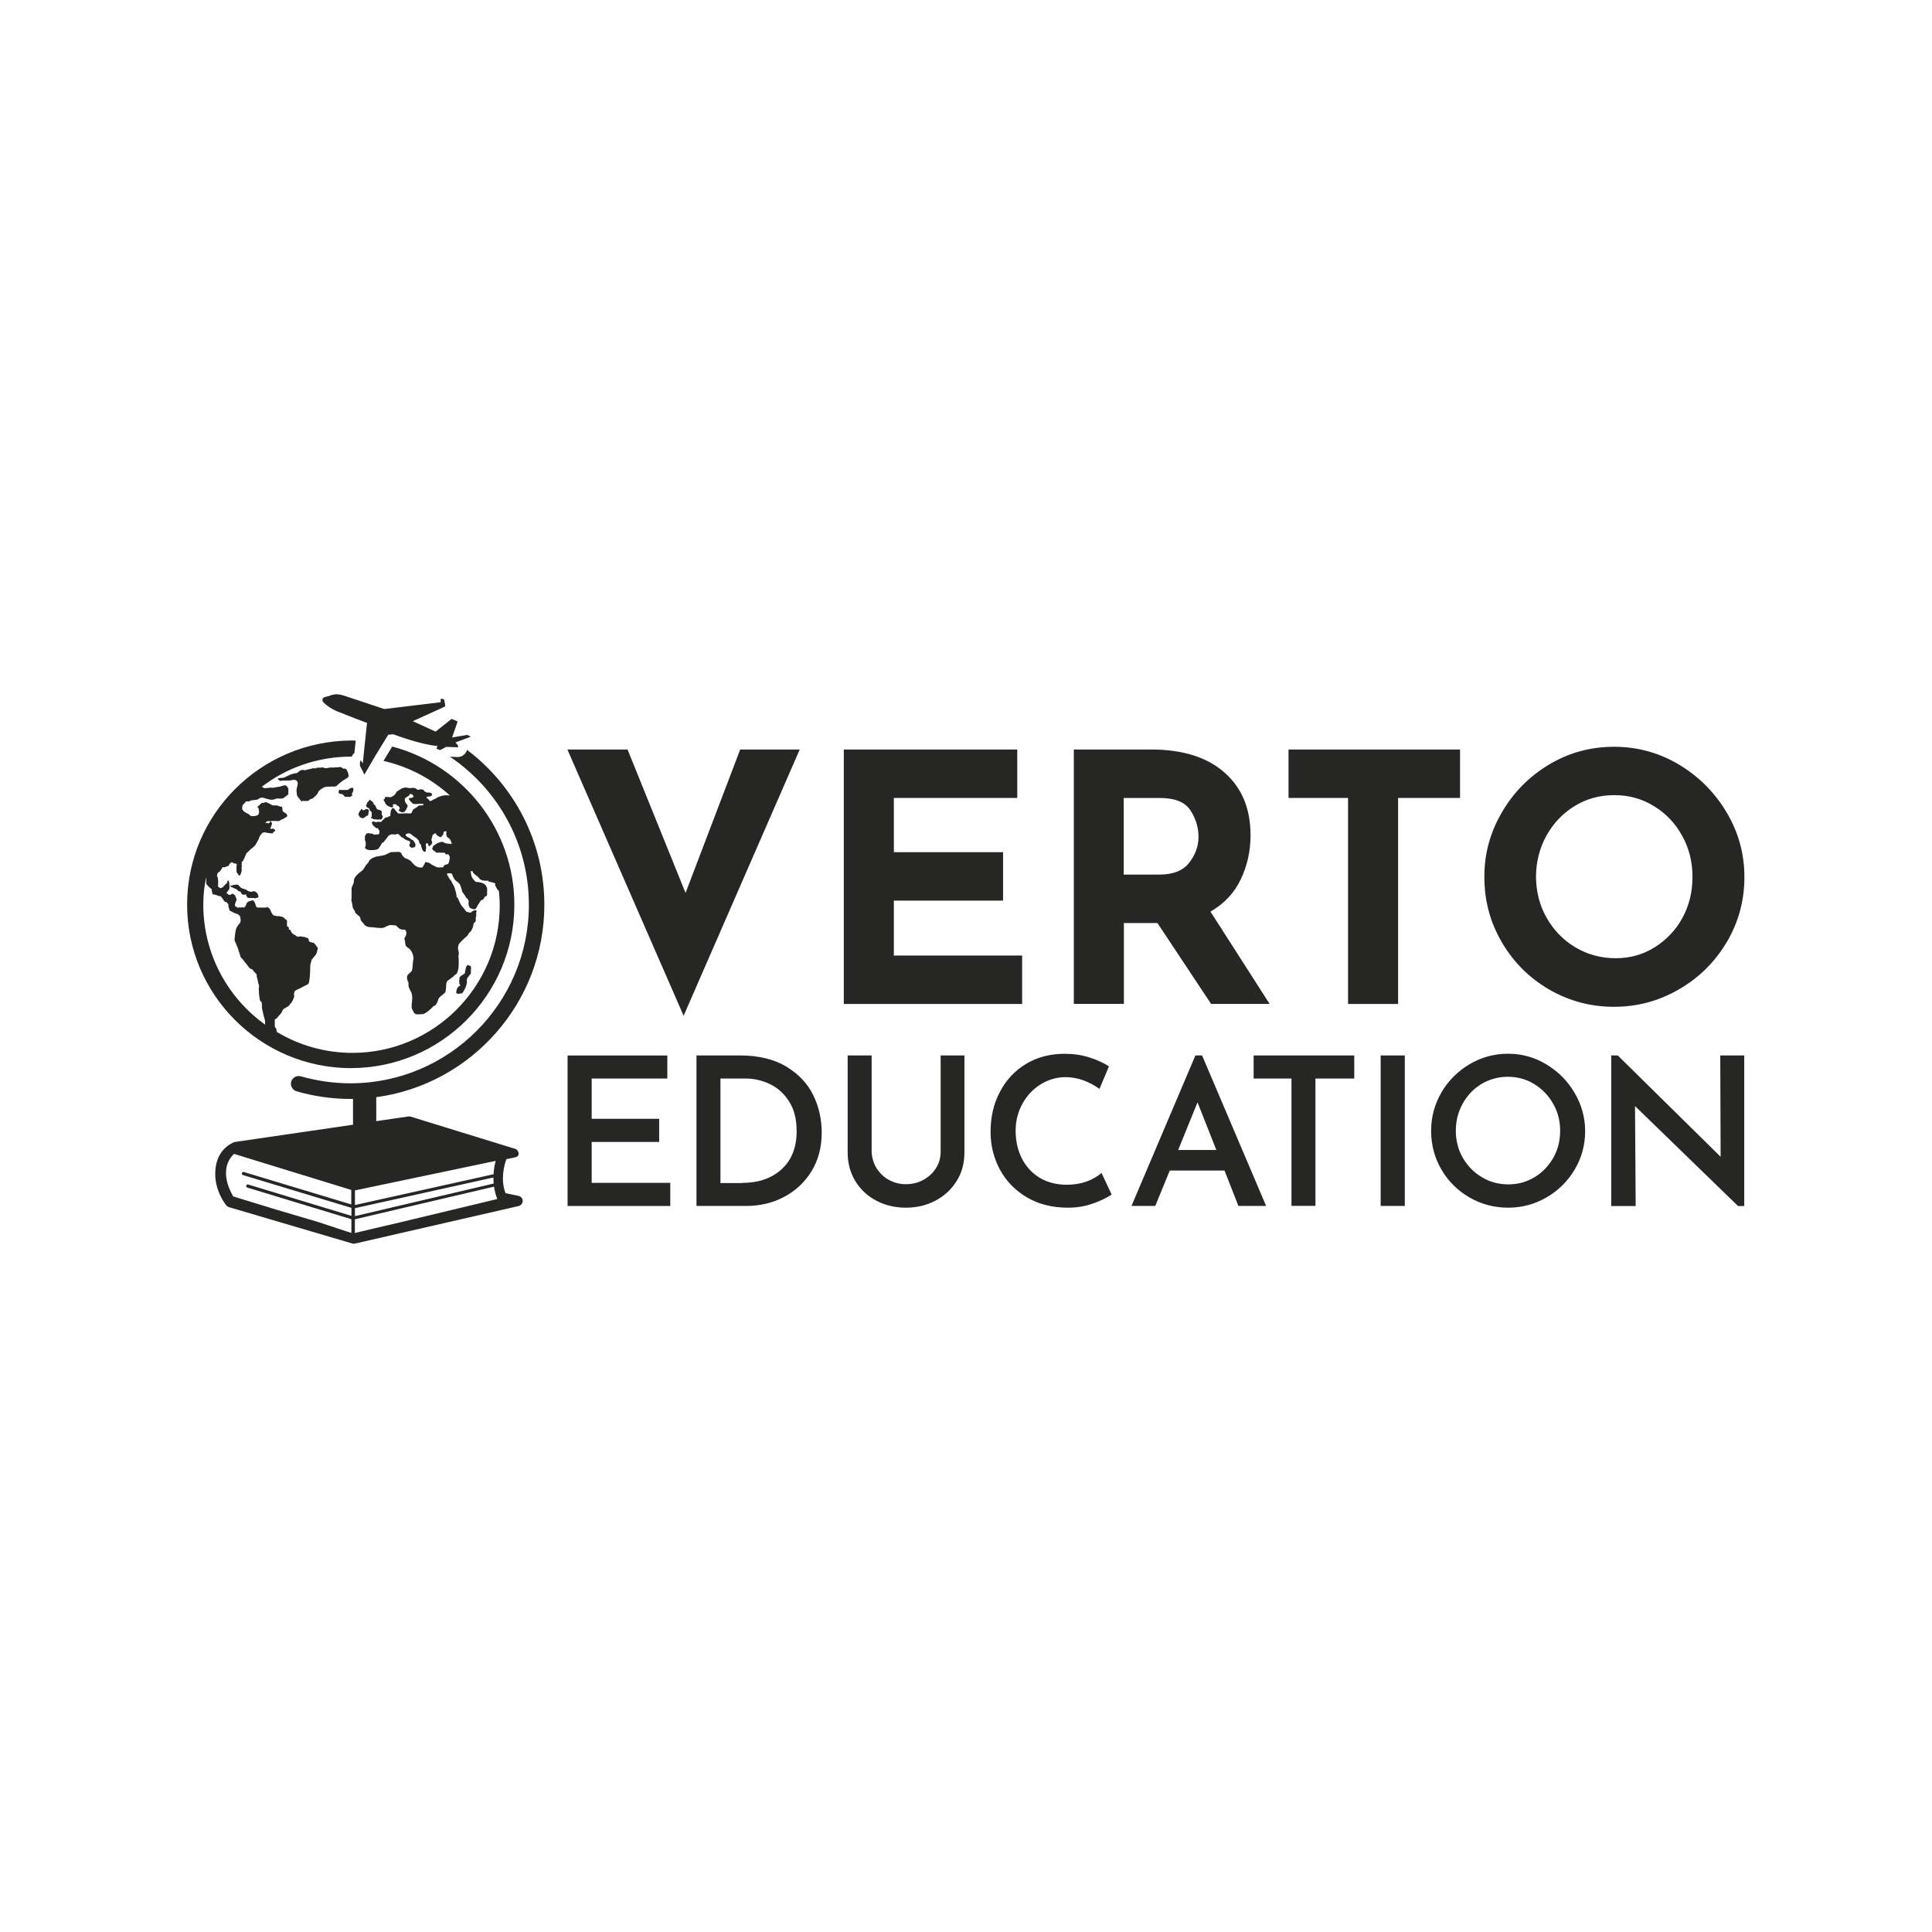 <svg fill="none" height="320" viewBox="0 0 320 320" width="320" xmlns="http://www.w3.org/2000/svg"><path d="m77.36 124.2c7.78 5.89 12.8 15.181 12.8 25.66-0 16.26-12.15 29.759-27.84 31.869v3.971l5.319-.78c.14-.02.271 0 .381.03l17.26 5.32c.38.1.62.48.62.86-.02.4-.32.51-.7.59l-1.32.27c-.36.911-1.03 3.48-.14 5.64l2.08.43c.46.08.76.44.76.84-0.0.4-.27.75-.68.86l-27.091 6.21c-.05.03-.14.03-.19.03-.08 0-.16 0-.24-.03l-20.439-6.02c-.16-.05-.321-.13-.431-.27-.083-.084-1.859-2.273-1.859-5.21 0-3.16 1.62-4.591 3-5.241.08-.029.16-.049.239-.079l19.58-2.86v-4.27h-.41c-3.03-.001-6.05-.43-8.94-1.27-.67-.19-1.08-.91-.89-1.59.19-.67.91-1.08 1.59-.89 2.65.75 5.43 1.16 8.21 1.16 16.31 0 29.569-13.26 29.569-29.57 0-10.21-5.179-19.2-13.069-24.52l1.24.05h.05c.43 0 .83-.17 1.13-.49.19-.19.33-.43.41-.7zm-18.58 77.75v2.27l.14-.031 3.271-.779 4.08-.95h-.011l16.101-3.86c-.27-.7-.43-1.37-.54-2.05zm-20.02-10.83c-.9.84-2.409 3.03-.14 7.05.03 0 .06 0 .11.03l7.159 2.19 6.86 2.03 4.75 1.57.7.22v-2.271l-17.23-5.239c-.14-.05-.219-.18-.189-.32.05-.14.179-.22.319-.191l17.091 5.191.02-.02v-1.3l-17.96-5.43c-.14-.05-.22-.18-.19-.32.05-.14.18-.22.32-.19l17.8 5.37v-2.4zm20.03 8.99v1.32l22.98-5.4c-.02-.35-.051-.68-.051-1zm85.58-9.34c.05.97.3 1.86.78 2.67.51.81 1.19 1.49 2.05 1.97s1.81.73 2.84.73c1.08 0 2.05-.24 2.92-.73.89-.49 1.57-1.13 2.08-1.94s.76-1.731.76-2.7v-15.96h3.94v16.07c0 1.78-.43 3.38-1.3 4.75-.86 1.38-2.03 2.46-3.51 3.24s-3.11 1.16-4.89 1.16-3.4-.38-4.89-1.16-2.62-1.86-3.48-3.24c-.84-1.38-1.27-2.97-1.27-4.75v-16.07h3.97zm31.97-16.23c1.46 0 2.81.19 4.05.59 1.24.38 2.35.89 3.29 1.49l-1.57 3.73c-1.84-1.3-3.73-1.94-5.64-1.94-1.46 0-2.84.41-4.1 1.19-1.27.78-2.27 1.86-3.02 3.21s-1.13 2.86-1.13 4.48c0 1.7.35 3.24 1.05 4.62.7 1.35 1.7 2.43 2.97 3.19 1.3.76 2.78 1.13 4.48 1.13 1.22 0 2.3-.19 3.27-.54s1.78-.84 2.46-1.4l1.67 3.56c-.7.49-1.73 1-3 1.46v-.01c-1.3.49-2.7.73-4.24.73-2.59 0-4.83-.57-6.78-1.7-1.92-1.13-3.4-2.651-4.46-4.56-1.03-1.92-1.57-4-1.57-6.29 0-2.48.51-4.73 1.57-6.67 1.03-1.97 2.48-3.51 4.35-4.62 1.86-1.11 3.97-1.65 6.35-1.65zm73.43-.01c2.32 0 4.4.59 6.35 1.76s3.51 2.73 4.67 4.7 1.76 4.08 1.76 6.35-.57 4.43-1.73 6.37-2.7 3.48-4.67 4.62-4.08 1.7-6.37 1.7-4.43-.57-6.4-1.7c-1.94-1.13-3.51-2.67-4.64-4.62s-1.7-4.08-1.7-6.4.57-4.4 1.7-6.35h-.01c1.13-1.94 2.7-3.51 4.64-4.67s4.08-1.76 6.4-1.76zm35.22 17.07-.06-16.79h3.97v24.95h-1.02l-17.07-16.56.11 16.56h-4.05v-24.95h1.08zm-174.46-12.96h-12.53v6.67h11.18v3.83h-11.18v6.78h13.02v3.83h-17.01v-24.93h16.52zm11.94-3.83c3.13 0 5.73.62 7.75 1.84 2.05 1.24 3.54 2.81 4.48 4.75.95 1.94 1.4 4 1.4 6.21 0 2.43-.57 4.56-1.7 6.4s-2.65 3.24-4.54 4.24-3.97 1.49-6.21 1.49h-8.29v-24.93zm76.63 0 10.61 24.93h-4.59l-2.3-5.86h-9.07l-2.4 5.86h-3.94l10.59-24.93zm33.58 24.93h-4v-24.93h4zm-8.37-21.1h-6.43v21.09h-3.97v-21.09h-6.27v-3.83h16.67zm-165.52 18.53v2.43l.01-.01 22.95-5.1c.05-.939.21-1.7.35-2.21zm190.95-18.82c-1.57 0-3.05.41-4.37 1.19-1.32.81-2.35 1.89-3.11 3.27s-1.13 2.86-1.13 4.48.38 3.13 1.16 4.48 1.84 2.43 3.16 3.21c1.32.81 2.81 1.19 4.4 1.19s3.02-.41 4.32-1.19 2.32-1.86 3.11-3.21c.76-1.35 1.13-2.84 1.13-4.48s-.38-3.11-1.16-4.48c-.78-1.38-1.84-2.46-3.16-3.27s-2.78-1.19-4.35-1.19zm-130.41 17.6h3.59v-.03h.01c1.78 0 3.35-.32 4.7-1s2.43-1.65 3.19-2.92c.76-1.3 1.13-2.84 1.13-4.64 0-1.97-.41-3.59-1.24-4.91-.84-1.32-1.89-2.27-3.19-2.89s-2.621-.92-4-.92h-4.19zm75.81-5.48h6.32l-3.11-7.89zm-136.98-67.821c.25 0 .52.001.76.031l-.14 1.299-.08.721c-.19.16-.321.35-.431.62h-.109c-5.57 0-10.73 1.86-14.83 5.02.08 0 .16.03.27.08.06.03.11.09.11.14.08 0 .19 0 .3-.03.46-.02.62-.05.7-.051.053 0 .117-.009.19-.029.11 0 .14 0 .189.029.03 0 .09.031.41-.049.289-.05.38-.08.43-.08.02 0 .094-.01.221-.03.159-.03.209-.03.239-.03 0 0 .021 0 .051-.03.16-.06.51-.14.51-.14.1-.03.4-.11.51.05.06.05.08.11.11.16.02.03.05.08.05.08l.03.029c.06.05.109.101.109.241v.49c-.03.06-0.0.19 0 .3 0 .03.001.08-.029.11 0 0-.191.159-.381.319-.19.13-.19.161-.35.241-.03.02-.05.02-.08.049-.11.05-.16.08-.35.081h-.86c-.032.018-.048.029-.05.03-.05.06-.1.08-.24.11h-.11c-.02 0-.046.01-.079.029-.24.05-.511 0-.511 0-.032 0-.489-.109-.649-.159-.107-.04-.214-.077-.32-.11-.03 0-.11-.03-.11-.03h-.05c-.05 0-.11-.02-.16-.05-.033.02-.05.03-.05.03-.13.03-.18.029-.24.029-.06 0-.08.001-.22.111-.06.05-.08.08-.11.08-.08.08-.11.08-.27.11l-.16.029c-.22.02-.36.051-.46.051-.1 0-.18 0-.32.05-.1.03-.189.06-.239.109-.11.05-.191.081-.301.051-.08-.03-.11-.05-.3 0-.21.22-.4.43-.59.65 0 .08-.03.14-.03.19-.03.27-.05.41 0 .49.03.06.08.11.11.14.05.08.081.14.19.22.06.03.11.08.14.08.05.03.08.06.16.11.087.053.193.107.319.16.13.05.221.14.271.19l.08.08c.03.02.05.02.08.05.05.05.1.08.24.08h.38c.06 0 .09-.031.14-.031.11-.029.19-.029.27-.079.05-.02.11-.05.16-.05l.051-.03c.02-.03.02-.05.05-.08.06-.06.079-.141.109-.221.03-.129.03-.159 0-.349 0-.05.001-.141-.029-.191-0-.08-.03-.239-.03-.269-.02-.03-.02-.06-.05-.11-.06 0-.081 0-.11-.03-.05-.05-.05-.08.03-.16.03-.02.11-.11.189-.16l.431-.41c.03-.03.05-.031.08-.031.11 0 .3.001.38-.029.02 0 .02-.03.05-.03.11-.08.22-.08.46.03.14.09.25.11.3.14.08.03.141.06.191.11.08.06.22.11.3.14l.05.03c.03 0 .06.029.11.029h.38c.11 0 .22.001.41.051.24.08.4.14.51.19.03-.02.05-.05.08-.05.11 0 .11.05.14.27.03.14.03.25.03.3 0.0.093.017.156.05.19.1.11.16.17.24.22l.11.05c.27.14.32.27.35.41.02.03.05.08.05.11 0 .08-.08.14-.35.299l-.24.141c-.22.14-.27.14-.49.22-.08.03-.08.05-.109.08-.08.11-.17.14-.49.11-.484-.049-.91-.001-.92 0l-.221.05c-.3-.08-.429-.05-.569.03-.14.05-.16.11-.19.19 0 .03-.029.05-.029.08.03 0 .09-.001.14-.03.14-.03.25.02.3.05.06.014.106.003.14-.03.08-.09.11-.111.11-.141.001-.03.05-.079.08-.079.06-.03.11.02.14.05.02 0 .021.029.051.029.13.08.129.191.079.351-.02.08-.05.11-.05.16-.02.08-.05.11-.05.22-.03.14-.14.16-.22.19.106.107.187.17.24.19h.05c.03 0 .08-.001.109-.03.06-.03.221-.08.301.08 0 0 .02.03.05.03.06.02.14.08.14.16-0.0.11-.11.17-.22.22-.08.06-.11.08-.11.11-.05.17-.16.19-.51.14-.38-.03-.59-.081-.7-.111-.13-.02-.19-.019-.24-.049h-.029c-.13.05-.221.08-.271.08-.033 0-.097.054-.19.16-.18.22-.29.41-.32.46-.03.08-.17.48-.41.889-.11.16-.159.271-.189.351-.08.13-.111.21-.271.35-.1.08-.19.17-.24.22-.08.08-.13.14-.239.19-.08.05-.171.14-.221.19l-.14.14c-.06.03-.09.09-.14.14-.06.05-.111.11-.221.19-.11.11-.13.17-.16.22-.02.03-.02.06-.05.11s-.09.181-.14.32c-.1.24-.21.54-.32.7-.05.109-.14.16-.19.19-.033.04-.051.077-.051.11.05.13.03.22 0 .27-.02.04-.02.086 0 .14.05.139.03.269 0 .379 0 .08-.03.191 0 .271.03.18.03.24 0 .32-0.0.03-.029.09-.029.14-.03.18-.191.54-.221.59-.03.02-.049.049-.079.05-.03 0-.08 0-.11-.03 0 0-.11-.111-.22-.301-.03-.059-.05-.079-.08-.109-.06-.06-.14-.14-.11-.3v-.19c0-.08-.03-.13 0-.24v-.11c0-.03-.03-.11 0-.22 0-.08.03-.14.03-.22.03-.13.03-.16 0-.16-.03 0-.05-.03-.08-.08h-.03c-.08-.02-.17-.02-.22-.05-.14-.03-.24-.06-.38-.14-.03-.03-.05-.03-.08-.08-.03.02-.05.02-.08.05-.14.05-.16.08-.3.24-.05.08-.08.13-.08.16-.06.1-.08.19-.3.239-.093.034-.141.051-.141.051-.06.03-.11.06-.3.11-.13.02-.24.02-.32-.03-0.0.02-.029.02-.029.05-.03.05-.061.1-.141.239-.08.11-.11.171-.16.221-.05.08-.08.14-.159.22-.08.08-.171.11-.221.16-.06.03-.109.05-.109.08-0.0.002-.002.022-.03.05-.03.05-.05.13-.08.24v.08c-.03.11-.03.17 0 .22.06.03.06.08.11.269.05.21.05.351.05.431v.08c.03.05.03.191 0 .46v.489s.03.021.14.051c.05.03.13.06.16.14h.05c.14-.03.191-.03.221-.03.003-.001.022-.002.05-.03.1-.05.21-.13.24-.16.03-.05.08-.13.22-.24.06-.06.079-.081.109-.11.05-.06.08-.14.24-.22.08-.06.11-.22.11-.3 0-.06.03-.14.14-.14.05 0 .081 0 .101.05.02.05.03.14.06.3.06.54.03.86.03.97 0 .08-.081.19-.221.35-.24.27-.239.35-.239.35 0 .019.026.046.029.05l.03.03c.13.1.19.19.24.24.11 0 .17 0 .22.029.05.03.05.02.08 0 .03-.019.05-.019.08-.049.11-.08.35-.27.57 0l.08.08c.11 0 .11.08.14.219 0 .08.03.111.08.191.05.11.13.21.08.43-.03.13-.091.24-.141.35-.03.08-.049.17-.079.22v.05c-.03.08-.03.14-.03.19 0 .03 0.0.05.03.08 0.0.09.02.11.05.14.029.019.029.047.029.05l.221.049c.03.001.05.031.08.081.02.03.05.08.16.03.16-.08.3-.03.38-.03.06.029.14 0 .14 0l.16-.05c.06 0 .079 0 .109.03 0 0 .08.08.11.05.1-.08.16-.11.24-.22l.05-.08c.06-.08.11-.16.11-.24.03-.13.08-.27.3-.43.19-.13.728-.24.809-.24.06 0 .08 0 .11.05.16.22.32.49.32.68v.079c.09.08.11.161.14.241.03.11.06.14.38.14h1.271c0-.046.026-.076.029-.08.08-.06.1-.03.24.08.019.028.046.03.05.03h.03c.05 0 .08.02.19.16.11.16.159.27.189.38.03.05.06.13.11.24.08.17.24.38.35.49.08 0 .16 0 .24.05.27.08.41.08.46.08h.05c.08-.02.211-.05.351.03.06.03.09.03.14.03.08 0 .16.03.27.08.047.028.077.03.08.03.08.02.131.05.271.24.08.08.14.13.189.16.14.06.22.14.19.38v.11c-.03.21-.03.27 0 .32.02.08-0.0.14-.03.19v.05c.03.03.091.079.141.109.08.05.19.131.22.241 0 .08-.05.19-.05.19v.029c.03.03.05.031.08.031.14 0 .22.06.3.3.08.269.429.509.51.54.08 0 .161.06.271.14.08.08.19.16.3.19.06.03.09 0 .14 0 .11-.03.27-.08.65 0 .3.05.41.05.46.08.08 0 .11.03.189.08.03.03.08.03.11.03.08 0 .19.03.27.22.05.08.051.16.051.24 0 .11.03.14.14.189.27.11.35.131.49.161h.05c.11 0 .16.03.3.19.06.05.11.139.14.19.11.13.191.24.221.32.19.08.159.22.109.38-.02.08-.05.16-.05.24-.05.22-.1.49-.319.76l-.16.19c-.16.19-.221.24-.301.38-.06.06-.09.109-.14.109 0 .03-.02.081-.05.221l-.05.19c-.09.289-.141.509-.141.589 0 .13-.029 1.73-.109 2.161-.03.08-.03.16-.03.24-.06.36-.08.569-.22.679-.02.02-.049.05-.05.051-.06.05-.111.079-.301.159-.25.11-.43.191-.84.431-.19.11-.33.17-.46.22-.13.05-.21.11-.32.16-.06.03-.14.08-.14.08l-.05.05-.03.05c-.073.073-.12.2-.14.38-.03.1 0 .19 0 .24.03.14.06.27-.08.57-.08.16-.13.27-.16.35-.05.14-.08.19-.16.3 0 .049-.06.08-.14.16-.14.11-.17.19-.22.27-.03.06-.05.08-.08.11-.05.08-.22.16-.46.3-.13.08-.301.17-.351.22-.03.02-.05.05-.08.05 0 .02-.02.02-.05.05-.11.11-.13.19-.16.27-.02.08-.08.18-.16.32-.13.189-.27.3-.35.41l-.16.16c-.02.05-.05.05-.05.08-.03.05-.06.08-.22.24-.13.13-.221.13-.271.16-.03.001-.03.05-.03.19-.03.38 0 .57 0 .81v.159c0 .16.091.221.141.301.06.05.14.13.14.27 0 .1 0.0.16.03.24 0.0.03.03.09.03.14 3.67 2.19 7.94 3.46 12.5 3.46 13.47-.001 24.409-10.961 24.409-24.411 0-.809-.06-1.619-.14-2.429l-.03-.03c-.03-.02-.05-.05-.08-.05-.13-.11-.19-.24-.27-.38-.05-.08-.08-.19-.16-.3-.14-.22-.11-.33-.03-.41v-.05c-.004-.002-.05-.03-.079-.03-.06-.03-.141-.03-.221-.08-.08-.05-.13-.05-.24-.08-.08 0-.22-.031-.38-.08-.19-.05-.27-.081-.27-.161v-.029h-.62c-.02 0-.05 0-.16-.03-.189-.02-.22-.02-.27-.05-.03 0-.06-.02-.11-.05-.22-.09-.22-.11-.46-.41-.028-.019-.03-.046-.03-.05l-.029-.03c-.08-.08-.141-.11-.221-.16-.05-.03-.11-.09-.16-.14-.05-.05-.129-.11-.239-.19-.16-.13-.21-.211-.24-.321-.03-.059-.03-.089-.08-.139h-.03c-.03 0-.14-.03-.22-.03v.03c-.03.05-.05.16 0 .32.02.13.05.21.05.319 0 .03 0.0.081.03.111 0 .08.02.11.05.16s.05.08.08.16c.08.16.19.27.19.27.003.004.191.241.3.35.059.05.08.05.109.05.03 0 .08.02.11.05.02.03.11 0 .16 0h.08c.11 0 .25.03.49.11l.159.029c.21.05.271.081.351.161.03.03.06.05.109.08.16.13.221.21.271.32 0.0.03.03.05.03.08.08.16.079.19.109.3v.03c.03.09.03.22 0 .41v.43c0 .25-.03.38-.19.41-.03 0-.091 0-.141.05-.11.11-.16.19-.189.27-.03.06-.03.09-.08.14-.06.09-.14.11-.22.14-.05.03-.11.03-.16.08-.11.05-.11.11-.16.16-0.0.03-.03.05-.03.08-.02.05-.11.161-.16.24-.08.14-.209.27-.239.38-.08.19-.131.27-.271.46-.1.13-.21.16-.32.16-.06 0-.11 0-.14-.03-.004-.001-.291-.091-.43-.141-.16-.08-.27-.3-.32-.54-.05-.189-.03-.379 0-.569 0-.08-.02-.14-.05-.22-.03-.05-.08-.11-.08-.19 0-.02-.03-.02-.08-.05-.08-.05-.16-.1-.24-.24-.09-.19-.14-.24-.14-.24l-.03-.03s-.14-.271-.3-.461c-.14-.159-.161-.209-.191-.319v-.05c-.03-.11-.049-.221-.109-.381-.06-.159-.08-.27-.11-.379-.03-.08-.06-.141-.14-.3-.03-.08-.061-.11-.141-.16-.02-.021-.08-.081-.159-.161-.11-.109-.141-.129-.191-.159s-.1-.08-.24-.19c-.107-.107-.17-.187-.19-.24-0-.03-.03-.031-.03-.081-.03-.059-.05-.079-.08-.109-.03-.05-.06-.08-.11-.19-.02-.08-.05-.131-.05-.16-.02-.021-.02-.08-.05-.16-.05-.08-.11-.16-.16-.19l-.569-.03-.03.03-.08.03-.03.05-.03.08s.05.079.08.109c0 0 0.0.031.03.031 0 0 .14.289.22.429l.08.111c.06.11.111.19.221.3.13.159.16.22.27.46l.05.11c.14.3.221.38.221.38.028 0 .029.045.029.05l.24.81c.003.006.091.171.14.7.02.27.051.3.051.3.05.03.129.03.159.109.03.06.06.141.11.221.06.14.14.36.3.68l.141.24c.073.127.126.207.159.24l.051.05c.14.1.19.189.22.239.03.03.03.061.08.111.05.06.11.14.16.219.08.11.17.241.22.271.05.02.35.11.59.16l.22-.05c.02-.03.051-.05.051-.08.08-.06.109-.08.159-.11.03 0 .05-.02.08-.05.13-.08.401-.11.431-.11.059 0 .08.02.109.05 0 .03.111.21-.029.35 0 .031-.001.19.029.35v.05l-.08.43c-.03.17-.029.22-.029.22.03.03.029.08.029.22-.03.19-.06.22-.14.299l-.16.161c-.11.13-.109.19-.109.27 0 .05-.001.13-.03.239-.08.27-.111.351-.271.651-.11.19-.14.25-.22.3-.05.03-.11.08-.19.19-.05.06-.08.08-.08.109 0 .05-.06.111-.11.191-.1.19-.18.239-.32.349-.1.08-.27.221-.51.46-.35.35-.38.401-.43.431-.03.02-.061.05-.141.16-.086.107-.139.207-.159.3 0 .05-.021.13-.051.24-.08.27-.02.41.03.65.02.06.02.14.05.219.05.24.03.371 0 .511-.03.11-.059.19-.029.3.05.32.05 1.56 0 1.86l-.03.159c-.03.16-.061.271-.141.511-.08.27-.179.35-.319.43-.03 0-.05.02-.08.05-.08.05-.14.11-.22.19-.06.06-.091.11-.141.14-.13.11-.24.19-.62.46-.33.22-.359.3-.409.46-.08.19-.08.35-.08.509 0 .08-0.0.211-.03.351 0 .1-.03.239-.03.319 0 .19-.029.301-.109.461-.05.11-.161.19-.271.27-.05.05-.141.11-.191.16-.06.053-.106.089-.14.109-.03.03-.08.081-.3.271-.19.18-.19.21-.22.32-.03.1-.061.27-.221.59-.19.38-.3.46-.38.49h-.109c-.03.03-.05.05-.08.079-.08.06-.13.111-.24.221-.17.19-.46.46-.68.62l-.11.08c-.072.053-.11.079-.11.079-.03.02-.08.051-.27.161-.32.21-.51.19-.62.16h-.05c-.06 0-.091.03-.141.03h-.619c-.19 0-.38-.221-.41-.271l-.16-.319c-.03-.06-.05-.11-.08-.14-.06-.06-.08-.14-.11-.22-.03-.14-.059-.3-.029-.46v-.16c0-.1-.001-.21.029-.32.03-.09.03-.14.03-.14v-.3c0-.08 0-.16.03-.24v-.241c-0-.079-.03-.159-.03-.269s-.02-.191-.05-.271c-.02-.06-.05-.139-.05-.219-.03-.11-.05-.14-.08-.19-.03-.05-.091-.1-.141-.24-.06-.1-.079-.19-.109-.24-.03-.08-.06-.13-.11-.24-.05-.13-.05-.32-.05-.51 0-.13-0-.27-.03-.35l-.03-.08c-.03 0-.08-.031-.08-.11-.004-.011-.109-.323-.109-.51 0-.16-0-.19.05-.35.05-.14.11-.19.16-.22.02-.02.05-.02.05-.05.05-.08.11-.13.16-.16.03-.03.06-.05.11-.08.06-.05.09-.111.14-.161.03-.049.09-.109.14-.159.08-.11.13-.78.16-1.19.03-.32.05-.59.08-.73.05-.19.03-.27 0-.35-.03-.06-.03-.14-.03-.22v-.03c-.03-.03-.029-.05-.029-.08-0-.08-.03-.11-.08-.22-.03-.06-.05-.14-.08-.22-.08-.17-.161-.27-.271-.41-.05-.05-.11-.11-.16-.19l-.05-.05c-.06 0-.08-.02-.109-.05-.19-.13-.241-.18-.381-.32-.11-.11-.11-.21-.14-.43-.03-.13-.03-.29-.08-.51-.08-.319-.08-.41 0-.46.03-.08.05-.13.08-.16.019-.029.047-.076.05-.08v-.03c.06-.11.111-.27.141-.43 0-.11-0-.14-.03-.19-0-.03-.03-.09-.03-.14 0-.08-.03-.08-.08-.16-.03-.02-.059-.08-.109-.16-.14 0-.35.03-.49 0-.16-.03-.33-.08-.57-.27-.14-.11-.16-.16-.19-.19 0 0-.03-.02-.03-.05-.06-.08-.14-.11-.22-.16-.02 0-.05-.03-.16-.03-.08 0-.19-.03-.38-.03-.299-.03-.33-.03-.38-.03-.03 0-.06 0-.11.03-.155.029-.339.105-.35.11 0 0-.141.05-.381.19-.16.08-.24.109-.3.109-.06 0-.09.031-.14.031-.13.06-.21.03-.32.03-.11-.03-.27-.03-.38-.03s-.22.019-.38-.031c-.13-.03-.51-.049-.809-.079-.37-.02-.481-.02-.511-.05-.08-.031-.35-.14-.43-.19-.11-.06-.24-.22-.35-.38-.05-.08-.11-.14-.16-.19-.05-.06-.111-.11-.191-.22-.11-.13-.11-.21-.14-.32v-.05c-.02-.08-.05-.189-.05-.22-.03-.03-.111-.14-.141-.19-.03-.03-.09-.081-.14-.111-.057-.057-.133-.105-.14-.109-.033-.033-.05-.049-.051-.05-.05-.05-.13-.11-.27-.27-.11-.13-.16-.161-.11-.241v-.029c-.03-.05-.029-.08-.109-.19l-.051-.05c-.11-.16-.239-.32-.27-.78 0-.11-.03-.17-.03-.22-.03-.03-.03-.079-.03-.08v-.08c-.03-.11-.029-.16-.079-.3-.06-.14-.03-.22-.03-.3 0-.03.03-.09.03-.14v-.84c-0-.08-.03-.16 0-.35.03-.21 0-.27 0-.32v-.14c0-.16.03-.241.14-.431.03-.079.09-.179.14-.319.11-.27.11-.45.11-.59 0-.11 0-.22.08-.3.03-.031.05-.09.08-.14.03-.05.059-.111.109-.191.11-.139.131-.159.351-.379.13-.14.16-.17.24-.22.03-.03.08-.06.189-.14.08-.05.141-.11.191-.16.11-.08.16-.13.27-.24.06-.05.14-.181.22-.321.14-.239.29-.489.46-.649.17-.16.171-.19.221-.27.03-.06.059-.11.109-.22.11-.19.221-.25.301-.3.03-.03.079-.03.109-.08.1-.11.21-.13.32-.16.05-.03.11-.05.19-.08.18-.08.21-.08.32-.11h.08c.08 0 .14-.03.19-.03.08-.02.16-.02.27-.05.13-.03.24-.05.43-.08.08-.03.221-.05.351-.08.13-.03.21-.05.24-.08 0-.02.05-.05.05-.05l.41-.19c.17-.08.19-.081.22-.111.002 0 .021 0 .05-.029.14-.08.27 0 1-.05.4-.03.46-.03.51.05.21.02.27.08.32.239.03.05.06.131.11.241.08.1.35.429.51.509.185.108.342.111.35.111.019 0 .048.028.05.03l.191.109c.08.06.16.111.24.141.11.06.17.14.22.22.03.03.05.06.08.11.05.05.111.14.19.19l.239.24c.11.11.111.14.271.19.05.03.11.03.16.08l.05.03c.113.053.25.08.41.08h.41v-.031l.239-.409c.06-.08.08-.13.11-.16 0-.05.02-.11.05-.16.05-.11.11-.17.19-.14.03 0 .05.02.08.05.11 0 .14-.02.189.03 0 0 .03 0 .11.03.19.03.27.11.38.19.05.03.11.09.189.14.16.08.241.139.431.219.11.06.24.111.46.221.08 0 .49.03.84 0h.03c.15-.019.185-.046.189-.05v-.03c0-.06 0-.14.08-.22.08-.06.14-.08.19-.11.03 0 .09-.02.14-.05.11-.05.191-.081.271-.051l.109-.109.03-.05c0-.03 0-.05.03-.08.03-.05.03-.13.08-.27 0-.02.027-.048.029-.05v-.111c0-.059.03-.089.03-.139.02-.08.02-.16.05-.35 0-.11-.02-.14-.05-.19-.06-.05-.14-.11-.14-.27-.03-.02-.05-.05-.08-.051-.08.03-.16.061-.3.031-.11-.03-.16-.031-.19-.111v-.109l-.03-.03c-.06 0-.16-.001-.38-.031-.08.001-.29.03-.43 0h-.49c-.19 0-.239 0-.27-.08v-.079c-.02-.03-.051-.03-.051-.03-.08-.03-.16-.06-.35-.22-.14-.14-.22-.25-.11-.41.03-.03.08-.081.08-.221 0-.028.045-.073.05-.079l.24-.16c.08-.05.351-.24.351-.24.007-.004.195-.112.46-.19.08-.02.13-.05.16-.05.08-.03.1-.031.239-.031.11 0 .171.001.221.051v.03c.16.079.43.16.51.19.012.002.513.079.859.05h.03c0-.02-.01-.047-.03-.08-.03-.08-.05-.251-.19-.491-.003-.007-.054-.144-.19-.299l-.05-.05c-.05 0-.11-.03-.16-.08-.19-.13-.209-.211-.239-.321-0-.03-.03-.079-.03-.109-.06-.11-.06-.14-.03-.19v-.03c-.02-.13 0-.19.03-.24 0-.06-.03-.141-.08-.221-.09.03-.22.061-.41.141.029.059.001.136 0 .14v.11c-0.0.16-.25.45-.41.59-.029.029-.135.03-.14.03l-.43-.24c-.11-.05-.171-.13-.221-.24-.03-.05-.059-.111-.109-.16l-.16.03-.32.24c-.03.06-.06.19-.11.38l-.079.3c-.05.17-.02.189 0 .219s.05.061.05.111c.11.209.001.398 0 .429-.03.06-.191.301-.351.381-.05.03-.14.05-.19 0-.03-.03-.03-.14-.03-.14v-.11c0-.02-0-.02-.03-.05s-.08-.06-.109-.11l-.08-.08-.221.16v.03c0 .02.03.21.03.32.03.11.03.209.03.269s-0.0.141-.03.221c-.03.08-.03.16-.03.27 0 .139-.079.19-.109.19-.17.05-.36-.16-.41-.27-.08-.11-.11-.19-.11-.27 0-.06-.02-.091-.05-.141-.08-.139-.08-.189-.08-.299v-.11c0-.06-.03-.06-.08-.11-.05-.03-.11-.081-.16-.191-.08-.159-.129-.27-.159-.46-.001-.049-.091-.109-.141-.159-.08-.08-.159-.16-.239-.27l-.03-.03c-.06 0-.091-.02-.141-.05-.127-.093-.227-.167-.3-.22l-.109-.08c-.11-.08-.221-.16-.381-.3-.03-.02-.049-.049-.079-.05-.03 0-.091-.02-.141-.05h-.03c-.048.028-.152.03-.159.03-.127.02-.191.03-.191.03-.02 0-.03.03-.05.03-.02 0-.11.049-.16.079v.271c.03 0 .08.02.11.05.17.13.27.19.41.24.16.05.299.219.35.27.06.03.19.09.3.14.11.05.13.14.16.19.03.03.03.06.08.11.08.08.081.139.11.189 0 .03.02.061.05.111.08.16.05.22 0 .38-.03.05-.05.11-.08.16 0 .03-.03.03-.03.03l-.3.05c-.029.029-.079.03-.08.03h-.08c-.11 0-.22-.08-.3-.16-.08-.1-.14-.21-.11-.32s.03-.16.11-.19h.03v-.051c-0-.029-.03-.059-.03-.109-.03-.11-.03-.19-.03-.27h-.05c-.08 0-.141-.02-.191-.05-.02-.02-.109-.02-.159-.05-.08-.03-.141-.05-.191-.08-.11-.05-.25-.13-.49-.32-.02-.02-.05-.02-.05-.05-.06 0-.09-.02-.14-.05-.16-.08-.24-.191-.32-.271-.03-.03-.06-.079-.11-.109-.08-.08-.189-.17-.239-.22-.08.03-.191.049-.351.079-.16.03-.21.031-.32.031-.05 0-.13-.031-.27-.031h-.19c-.02.001-.05.031-.05.031h-.029s-.021.03-.16.08c-.19.11-.221.11-.301.22-.05.059-.049.08-.079.11-.03.05-.091.11-.141.19-.06.06-.08.09-.109.14-.03.06-.081.14-.221.3-.16.22-.22.25-.3.3-.03 0-.06.02-.11.05-.02.02-.05.05-.05.05-0.0.003-.002.029-.029.029-.03.05-.081.191-.301.511-.11.16-.19.3-.19.3l-.03.03c-.25.27-.95.27-.95.27h-.569c-.18-.03-.351-.03-.591-.22-.14-.1-.19-.13-.14-.24 0-.02.02-.05.05-.05 0-.05.03-.11.03-.16 0-.03.03-.06.03-.11v-.05c.03-.11.03-.19 0-.46-.029-.229-.076-.267-.08-.27-.05 0-.05-.06-.05-.11v-.43c0-.22.049-.3.159-.49l.03-.03c.05-.11.08-.14.16-.14h.03c.06-.04.11-.06.149-.061.01 0 .03.011.04.011.02 0 .02.029.05.03.16 0 .191 0 .351.03l.22.05c.16.03.18.03.32.14.033.02.087.02.16 0 .08-.03.21-.06.43-.03h.16c.03-.03.06-.09.109-.14.03-.03.03-.06.03-.11v-.46h-.05c-.029 0-.077-.047-.08-.05l-.14-.301-.16.031c-.11-.03-.17-.03-.22-.11-.03-.03-.081-.11-.301-.27-.13-.14-.379-.461-.239-.651.05-.079.1-.128.239-.079.02.03.101.049.32.079.22.03.24 0 .271 0 .08-.03.13-.059.35-.029.13.03.19.029.24.029l.14-.109.4-.4c.239-.24.27-.27.35-.241.09.02.3-.089.41-.139.18-.08.29-.13.32-.16-.03-.05-.08-.13-.03-.24.06-.08.03-.14.03-.22 0-.06-.021-.14.029-.22.03-.03.03-.08.03-.11.03-.08.03-.16.14-.32.08-.11.111-.19.221-.14l.029.03h.051c.1.03.18.13.319.349 0 .02.03.051.03.051.06.03.08.06.11.11l.3.35h.62c.19 0 .43-.03.73-.03.27 0 .41 0 .46.03.08 0 .11 0 .3-.03.06 0 .08-.03.11-.03 0-.03 0-.09.05-.14.02-.03.02-.06.05-.11.03-.11.081-.24.221-.38.11-.11.14-.14.22-.111.02 0 .02-.019.05-.049.02-.06.08-.09.16-.14l.11-.05c.08-.05.11-.08.189-.16.14-.14.22-.141.41-.141h.271c.22 0 .22-.029.22-.189v-.05c-.14-.02-.3-.05-.38-.05-.13 0-.16 0-.32.03-.127.02-.307.03-.54.03h-.22c-.25 0-.38-.141-.41-.191l-.19-.189c-.11-.11-.14-.11-.14-.16-.001-.001-.03-.061-.08-.11-.05-.061-.16-.19-.08-.3.05-.06.13-.08.24-.031h.03c.03 0 .05-.029.08-.029.05 0 .13-.03.319-.11 0-.06.021-.081.051-.111.029-.02.029-.049.029-.049l-.029-.03c-.03-.03-.05-.09-.08-.14l-.03-.031c-.03-.029-.05-.049-.08-.079-.05-.05-.08-.05-.16-.08-.05 0-.11-.021-.19-.051 0 .02-.03.051-.03.051-.03.03-.05.06-.08.11-.06.06-.08.14-.22.22-.11.11-.171.11-.221.14-.033.02-.05.03-.05.03-.08.06-.16.11-.16.11l-.109.14c-.04.04-.05.087-.03.14 0.0.06.03.12.03.22s.03.16.08.24c.03.05.079.11.109.19.03.08.05.08.08.11.06.02.111.05.141.16.09.19-.001.32-.051.43-.019.029-.048.077-.05.08l-.03.08c-.05.11-.099.22-.239.41-.08.14-.141.169-.191.139h-.03c-.1.05-.17.081-.25.081-.11-.001-.23-.06-.42-.19-.16-.1-.219-.13-.189-.24.03-.05.09-.08.14-.08h.03v-.27c-.03-.02-.08-.08-.11-.16-.08-.16-.21-.16-.24-.16-.057 0-.105-.046-.109-.05l-.08-.16-.16-.03c-.107-.034-.233-.034-.38 0 0 .03-0.0.05-.03.08-.03.06-.03.09 0 .139 0 .03.03.051.03.081.03.049 0.0.11-.05.16-.03.03-.11.08-.38 0 0 0-.371-.11-.591-.3-.06-.06-.109-.08-.109-.11-.001-.002-.021-.021-.05-.05-.08-.08-.11-.11-.11-.16-0-.021-.021-.101-.16-.32-.14-.24-.16-.27-.11-.35.03-.02.121-.05.141-.05.02 0 .02-.031.05-.111.05-.239.081-.299.19-.269.03 0 .079.05.079.08.05-.03.111-.03.191-.03.14 0 .16 0 .3.03h.141c.03 0 .09-.03.14-.03h.05c0-.02.051-.051.24-.16.06-.02.11-.05.11-.05l.079-.08c.14-.08.171-.14.221-.22.03-.06.05-.09.08-.14.049-.058.05-.107.05-.11.02-.04.047-.077.08-.11.05-.06.11-.09.189-.14.06-.03.161-.08.301-.19.06-.03.11-.051.14-.081.02 0 .02-.029.05-.029l.03-.03.109-.05c.02 0 .051-.03.051-.03.11-.05.13-.08.16-.05.03 0 .05-.03.079-.03.27-.11.461-.08.81 0 .33.05.57 0 .57 0 .01-.002.196-.029.43 0 .11 0 .19.03.22.08 0 0 .02.03.05.03.14.05.161.08.191.16v.05c.05-.03.11-.03.189-.03h.11c.02-.02.1-.02.24-.05.22-.02.25-.02.3.03h.05c.16.03.21.03.24.08v.11l.03.03.029.03c.033.02.051.03.051.03.05.05.27.16.35.19l.24.03h.24c.11 0 .16.02.189.05.16.06.24.22.24.3 0 .06 0.0.08-.05.11l-.16.11c-.08.05-.14.079-.19.049-.06.04-.11.04-.149.04h-.17c-.06 0-.091.001-.141.031-.033.02-.05.03-.05.03 0.0.03.03.09.03.14v.03c.03.03.05.06.08.11h.05c.03 0 .11.05.11.05l.109.16c.05.08.05.11.08.11 0 0 .03.02.03.049.03 0 .05.001.08.031.029-.029.103-.031.109-.031h.051c.03 0 .06-.02.109-.049.073-.034.11-.05.11-.05 0-.03.03-.05.08-.08.03-.03.11-.05.189-.08.08-.02.18-.081.32-.161.03-.019.05-.019.08-.049.03-.02.05-.05.08-.05.13-.08.21-.11.35-.16l.141-.05c.08-.02.14-.05.189-.05.11-.06.22-.08.41-.11.22-.03.24-.031.65-.031l.409.031c-3.05-2.79-6.83-4.78-10.989-5.73l.029-.051.69-1.139.72-1.191c11.62 3.06 20.23 13.641 20.23 26.201 0 14.93-12.151 27.06-27.061 27.06v.01c-14.99-.03-27.14-12.15-27.14-27.09 0-14.94 12.15-27.061 27.16-27.181zm52.38 52.171h-.01v-.01l.01-.02zm-76.38-29.51c-.33 1.4-.49 2.94-.49 4.51 0 8.18 4.05 15.47 10.26 19.9-.03-.16-.029-.27-.029-.38 0-.19-0-.35-.11-.7-.13-.43-.19-.7-.24-.92-0-.05-.03-.11-.03-.16-.06-.19-.11-.49-.14-.65v-.27c0-.21-0-.561-.08-.701-0-.029-.03-.029-.03-.029-.16 0-.22-.141-.3-.73-.08-.51-.08-.76-.08-.89s.001-.18-.029-.32c-.02-.16-.001-.29.029-.43.03-.14.05-.24 0-.38-.11-.24-.129-.35-.159-.54-.02-.08-.021-.16-.051-.27-.06-.19-.079-.331-.109-.411-.02-.109-.051-.189-.051-.299v-.161c-0-.049-.029-.08-.029-.08v-.029c-.06-.05-.16-.16-.3-.32-.27-.29-.381-.46-.431-.51-.028-.019-.029-.046-.029-.05h-.03c-.16.05-.27.02-.78-.68-.44-.6-.65-.81-.76-.95-.06-.05-.111-.11-.141-.16-.033-.033-.05-.051-.05-.051-.08-.079-.14-.14-.189-.379-.05-.24-.141-.45-.191-.59l-.05-.11c-.03-.06-.03-.09-.03-.14-.02-.08-.02-.191-.16-.491-.11-.219-.16-.41-.22-.54-.06-.129-.09-.239-.14-.319-.11-.19-.171-.38-.141-.54 0-.03 0-.08.03-.19.03-.46.11-1.41.38-1.84.19-.32.3-.43.38-.51.03-.06.05-.06.08-.11.03-.06.05-.11.08-.14.02-.06.05-.09.05-.14v-.381c-.02-.05-.02-.159-.05-.239 0-.05-.03-.11-.03-.16v-.08c-.19-.19-.35-.35-.51-.38-.11-.03-.17-.05-.22-.08-.02-.02-.08-.02-.16-.05-.13-.03-.19-.06-.24-.11-.05-.03-.11-.061-.189-.11-.08-.03-.14-.051-.19-.081-.16-.05-.25-.109-.3-.349-.03-.13-.05-.24-.08-.32-.02-.08-.05-.16-.05-.24v-.16c0-.06-0-.08-.03-.11-.03-.03-.05-.081-.08-.111-.05-.05-.1-.129-.239-.239l-.03-.03c-.14.08-.24-.03-.46-.35l-.38-.54c-.16-.05-.24-.08-.32-.08-.08-.02-.14-.02-.19-.05-.08-.02-.11-.05-.159-.05l.029-.01c-.02-.02-.05-.02-.16-.05-.11-.03-.27-.08-.35-.11-.03.03-.06.03-.11.03-.14-.03-.19-.19-.22-.35-.02-.13-.02-.24-.05-.32-.03-.19-.03-.25-.11-.3-.22-.14-.49-.41-.54-.49 0-.02-.02-.02-.05-.05-.08-.08-.19-.18-.22-.32-.02-.107-.02-.26 0-.46v-.11c.03-.27.03-.38 0-.46zm79.39 2.589 9.05-23.759h9.86l-19.23 44.1-19.25-44.1h9.96zm153.78-24.21c3.86 0 7.43.971 10.75 2.941 3.29 1.97 5.94 4.62 7.91 7.94s2.94 6.89 2.94 10.72-.97 7.48-2.94 10.78c-1.97 3.29-4.59 5.89-7.91 7.8-3.29 1.92-6.89 2.89-10.75 2.89s-7.48-.97-10.78-2.89c-3.29-1.92-5.89-4.54-7.8-7.8-1.92-3.29-2.89-6.86-2.89-10.78-.03-3.83.95-7.4 2.89-10.72 1.92-3.32 4.54-5.97 7.83-7.94s6.89-2.941 10.75-2.941zm-98.84 8.471h-20.44v8.989h18.09v8.021h-18.09v9.1h21.25v8.02h-29.54v-42.15h28.73zm73.34 0h-10.26v34.13h-8.29v-34.13h-9.86v-8.02h28.41zm-51.2-8.02c5.24 0 9.29 1.27 12.18 3.81s4.32 6 4.32 10.4c0 2.59-.54 5.02-1.62 7.29s-2.75 4.05-5.02 5.35l9.8 15.29h-9.69l-.01-.01-8.88-13.39h-5.56v13.39h-8.29v-42.13zm-113.09 35.71.38.16c.05 0 .08.06.08.08 0 .02.05.291 0 .431-.03.11 0 .3 0 .459v.05c.02.22-.14.41-.3.57-.029.058-.077.107-.08.11l-.05.08c-.11.11-.16.19-.19.27-.05.14-.08.271-.05.461.03.189 0.0.349-.05.489 0 .06-.03.09-.03.14-.05.211-.3.78-.54 1.16-.13.169-.19.3-.35.22 0 0-.03-.03-.08 0-.11.05-.241.08-.351.08-.11 0-.19-.03-.27-.08-.13-.11-.11-.22-.08-.3 0-.03.03-.06.03-.11.02-.22.049-.33.159-.49l.03-.03c.08-.14.13-.19.43-.38l-.029.02c.08-.03.11-.06 0-.11-.001-.002-.021-.051-.05-.08-.05-.08-.11-.16-.08-.27.03-.05 0-.11 0-.19-.02-.1-.05-.239.029-.319.03-.03 0-.091 0-.141 0-.08-.029-.14 0-.19.03-.08.091-.14.141-.19l.08-.08c.05-.06.11-.09.19-.14.08-.02.19-.1.38-.24.11-.09.13-.11.16-.14-.03-.06-.06-.11-.03-.22.06-.16.08-.27.11-.46.03-.18.081-.37.271-.59.03-.03.09-.06.14-.03zm189.83-28.15c-2.4 0-4.59.59-6.56 1.81-1.97 1.19-3.51 2.84-4.67 4.89-1.13 2.05-1.73 4.35-1.73 6.86.03 2.46.59 4.7 1.76 6.75 1.16 2.05 2.75 3.7 4.75 4.89s4.24 1.81 6.67 1.81 4.51-.59 6.48-1.81c1.94-1.22 3.48-2.84 4.59-4.86 1.11-2.05 1.67-4.29 1.67-6.78s-.57-4.81-1.73-6.86c-1.13-2.05-2.7-3.7-4.67-4.89-1.97-1.22-4.16-1.81-6.56-1.81zm-228.02 14.83c.03 0 .05 0 .08.03 0 0 .16.13.24.24l.24.24c.08.05.24.13.38.16.1 0 .16.05.24.08.03 0 .09.02.14.05.11.03.17.06.22.11.03.03.061.06.141.11.08.08.14.08.189.08.05 0 .111 0 .191.05.11.05.19.05.46-.03.24-.08.35-.03.46.08.03.03.06.05.11.08.19.08.25.24.3.43.02.03.02.09.05.14.03.08.03.17 0 .22-.06.08-.19.11-.3.11-.03.03-.08.03-.11.03-.06.02-.08.05-.14.05-.06 0-.111 0-.141-.03-.05-.03-.109-.059-.159-.03-.11.03-.14.03-.19.03-.02-.03-.081-.03-.32-.03h-.109c-.24 0-.3 0-.38-.14-0-.03-.03-.09-.08-.14v.04c-.11-.13-.13-.19-.08-.27.02-.02.04-.03.04-.03l-.04-.03c-.05-.03-.08-.03-.16 0s-.16.06-.32.03c-.24-.03-.3-.16-.35-.3-.03-.05-.06-.11-.11-.19l-.03-.03c-.05.02-.14 0-.19-.03-.17-.06-.22-.06-.22-.14 0-.03-.03-.03-.08-.08-.08-.05-.16-.11-.19-.16-.06-.02-.09-.02-.14-.05l-.51-.22c-.253-.106-.371-.197-.351-.27.05-.08.16-.05.19-.05.03 0 .08.03.109.03.03 0 .03-.03.03-.03.08-.08.19-.11.35-.11.08 0 .171 0 .221-.03zm146.77-1.671h5.94c2.24 0 3.89-.649 4.91-1.969s1.54-2.73 1.54-4.27-.43-3-1.32-4.37c-.89-1.4-2.57-2.08-5.1-2.08h-5.97zm-124.88-12.389c.03 0 .08.03.08.03l.3.24c.16.11.24.24.24.35v.05l.239.22.03.03.14.24v.03l.03.11c.03.08.05.13.19.27.04.033.086.05.14.05.05.03.131.03.271.08.06.02.08.05.109.05 0 0 .02 0 .05.03.11.05.16.08.16.16v.029c.05.08.03.191 0 .241v.08c0 .08 0.0.16.11.32.13.19.08.27-.03.43-.03.05-.059.11-.109.19-.03.02-.06.05-.11.05h-.03c-.08-.03-.25-.06-.3-.03-.11.06-.19.06-.27.03-.05-.03-.13-.03-.24-.03-.14 0-.191.019-.221-.031h-.029c-.14 0-.191.001-.221-.079-.002-.001-.032-.022-.109-.05l-.141-.05c-.05-.03-.079-.06-.079-.11v-.05l.02.03c0-.05.06-.08.11-.08v-.76l-.08-.11-.141-.11c-.08-.08-.139-.11-.109-.19-.05-.06-.05-.17-.08-.22l-.22-.11s-.21-.08-.32-.35c0-.06.03-.11.03-.11l.14-.22v-.141c.001-.028.046-.074.05-.079l.22-.19.051-.05c0-.06.02-.11.05-.14.03-.02.05-.05.08-.05zm-1.5 1.7c.1-.16.16-.21.24-.16.05.02.05.11.05.16.08.03.209.03.319 0l.221-.14c.03-.03.08-.03.08-.03l.019.01.22.03c.08 0 .13.05.16.08.08.11.05.27 0 .46-.02.11-.05.22-.05.3-.03.16-.03.21-.11.24-.03 0-.079-.02-.109-.05l-.05.05c-.03.06-.061.08-.141.11-.03.03-.06.03-.14.11-.06.03-.091.06-.141.11-.08.05-.17.08-.22.08-.08 0-.16-.05-.16-.05-.033-.019-.05-.03-.05-.03-.19.02-.3-.14-.38-.3-.03-.03-.06-.09-.11-.14-.03-.03-.029-.05-.029-.08.001-.01.023-.197.159-.46.06-.107.107-.17.141-.19 0 0 .03-.03.08-.11zm-3.641-7.1c.19-.03.35-.06.49.05.13.14.18.16.32.19h.11c.14 0 .3 0 .38.16l.22.46c.05.1.08.16.08.32 0 .03.03.08.03.11.03.08.059.18-.051.32 0 .02-.029.02-.029.049-.06.08-.09.111-.41.301-.29.16-.4.24-.51.32-.03.03-.091.08-.141.11-.076.048-.107.077-.109.08-.02.03-.051.05-.24.189-.11.08-.191.161-.271.241-.14.14-.27.269-.489.3-.16.03-.271.03-.351 0-.1-.03-.16-.03-.24 0-.13.059-.209.03-.319.03-.08 0-.161-.03-.351 0-.36.03-.49.08-.68.19-.24.13-.59.35-.73.54-.06.08-.08.14-.109.19-.03.11-.08.24-.3.46l-.19.19c-.24.21-.35.35-.54.43-.13.05-.19.05-.24.05-.02 0-.047.017-.08.05l-.079.079c-.11.11-.161.161-.351.191h-.43c-.17 0-.27 0-.41-.05 0 .06-0.0.08-.05.109-.02.03-.02.031-.05.031-.03 0-.081-.06-.271-.3l-.19-.24c-.27-.35-.29-.4-.32-.51l-.021.019c-.03-.059-.03-.089 0-.139 0-.003-0-.056-.029-.27 0-.08-.03-.14-.03-.19-.02-.22-.02-.24.03-.54.03-.14.05-.22.08-.3.02-.11.05-.13.05-.27 0-.08.029-.14.029-.19.03-.11.03-.14 0-.22-.03-.06-.029-.08-.029-.11-.06-.06-.081-.11-.11-.14-.02-.06-.02-.08-.16-.11-.059-.03-.138-.079-.14-.08h-.08c-.233 0-.376.01-.43.03-.05.019-.077.028-.08.029-.06 0-.081.001-.221.031h-.079c-.03.03-.061.03-.141.03h-1.109c-.03 0-.091 0-.141.03s-.14.059-.189.03c-.03 0-.08-.08-.08-.08v-.03c-.25-.06-.3-.14-.3-.22 0-.13.16-.13.38-.16l.59-.05c.11-.061.41-.191.84-.38l.03-.03c.27-.11.45-.17.59-.22.08 0 .17-.02.22-.05.08-.05.16-.05.24-.05.11 0 .25 0 .41-.14.37-.3.51-.38.59-.41h.38c.06 0 .11.02.14.05.05-.02.13-.02.24-.05.89-.19 1.24-.301 1.24-.301.06 0 .08.001.11.031s.08.05.22 0c.22-.11.65-.14.84-.11.08 0 .14-.03.22-.03.11-.02.22-.02.3.03.05.05.431.109.511.079.08-.019.16-.019.27-.049.08-.02.17-.02.22-.05.17-.03.541 0 .681 0 .09-.03.19-.03.41-.03.17 0 .299 0 .409-.03zm2.311 3.409c.08.03.109.111.109.141.03.08 0 .25 0 .3-.001.003-.031.192-.189.46-.05.08-.08.14 0 .19l-.03.03c0 .02.03.02.03.05.03.06 0 .11 0 .14-.05.08-.141.08-.191.11-.03.001-.08.03-.08.03-.03.05-.09.08-.14.08h-.11c-.08-.03-.19-.031-.38-.031-.22.02-.36.021-.41-.139-.019-.031-.028-.048-.029-.05-.14-.11-.14-.14-.19-.19l-.03-.03c0-.03.001-.03-.079-.03-.08 0-.18-.02-.32-.05-.16-.05-.221-.08-.271-.16-.05-.08-.03-.19 0-.27 0-.03.03-.051.03-.081.03-.109.06-.189.14-.189.029 0 .076.046.08.05h1c.3 0 .32-.03.46-.14l.03-.03c0-.03.03-.03.03-.03l.22-.11c.13-.05.24-.081.32-.051zm-2.95-15.469c.79-.11 2.03.38 2.03.38l6.16 2.05 9.34-1.13v-.46c-.001-.011-.009-.283.569.03l.16.78c.002.008.078.361-.109.41l-5.24 2.38 3.78 1.73 2.649-2.11 1 .43-.92 2.65 2.51-.43.591.3-2.54.95.409.49.03.32-1.94-.08-1.051.54-.59-.22.16-.46c-2.78-.21-7.32-1.94-7.32-1.94l-.84.08-1.71 2.8-.42.68-1.76 3.02c-.06.17-.11.029-.11.029-.002-.005-.021-.063-.05-.139l-.16-.35c-.11-.19-.22-.41-.3-.57l-.11-.22c-.08-.16-.08-.27-.05-.65 0-.364.155-.322.16-.321l.3.461.231-2.25.47-4.45s-.77-.29-1.74-.66-2.13-.83-2.93-1.15h-.021c-1.59-.62-2.4-1.48-2.59-1.67-.186-.187-.055-.555-.05-.57.08-.269.995-.38 1-.38.006-.006.222-.192 1-.3z" fill="#262625"/></svg>